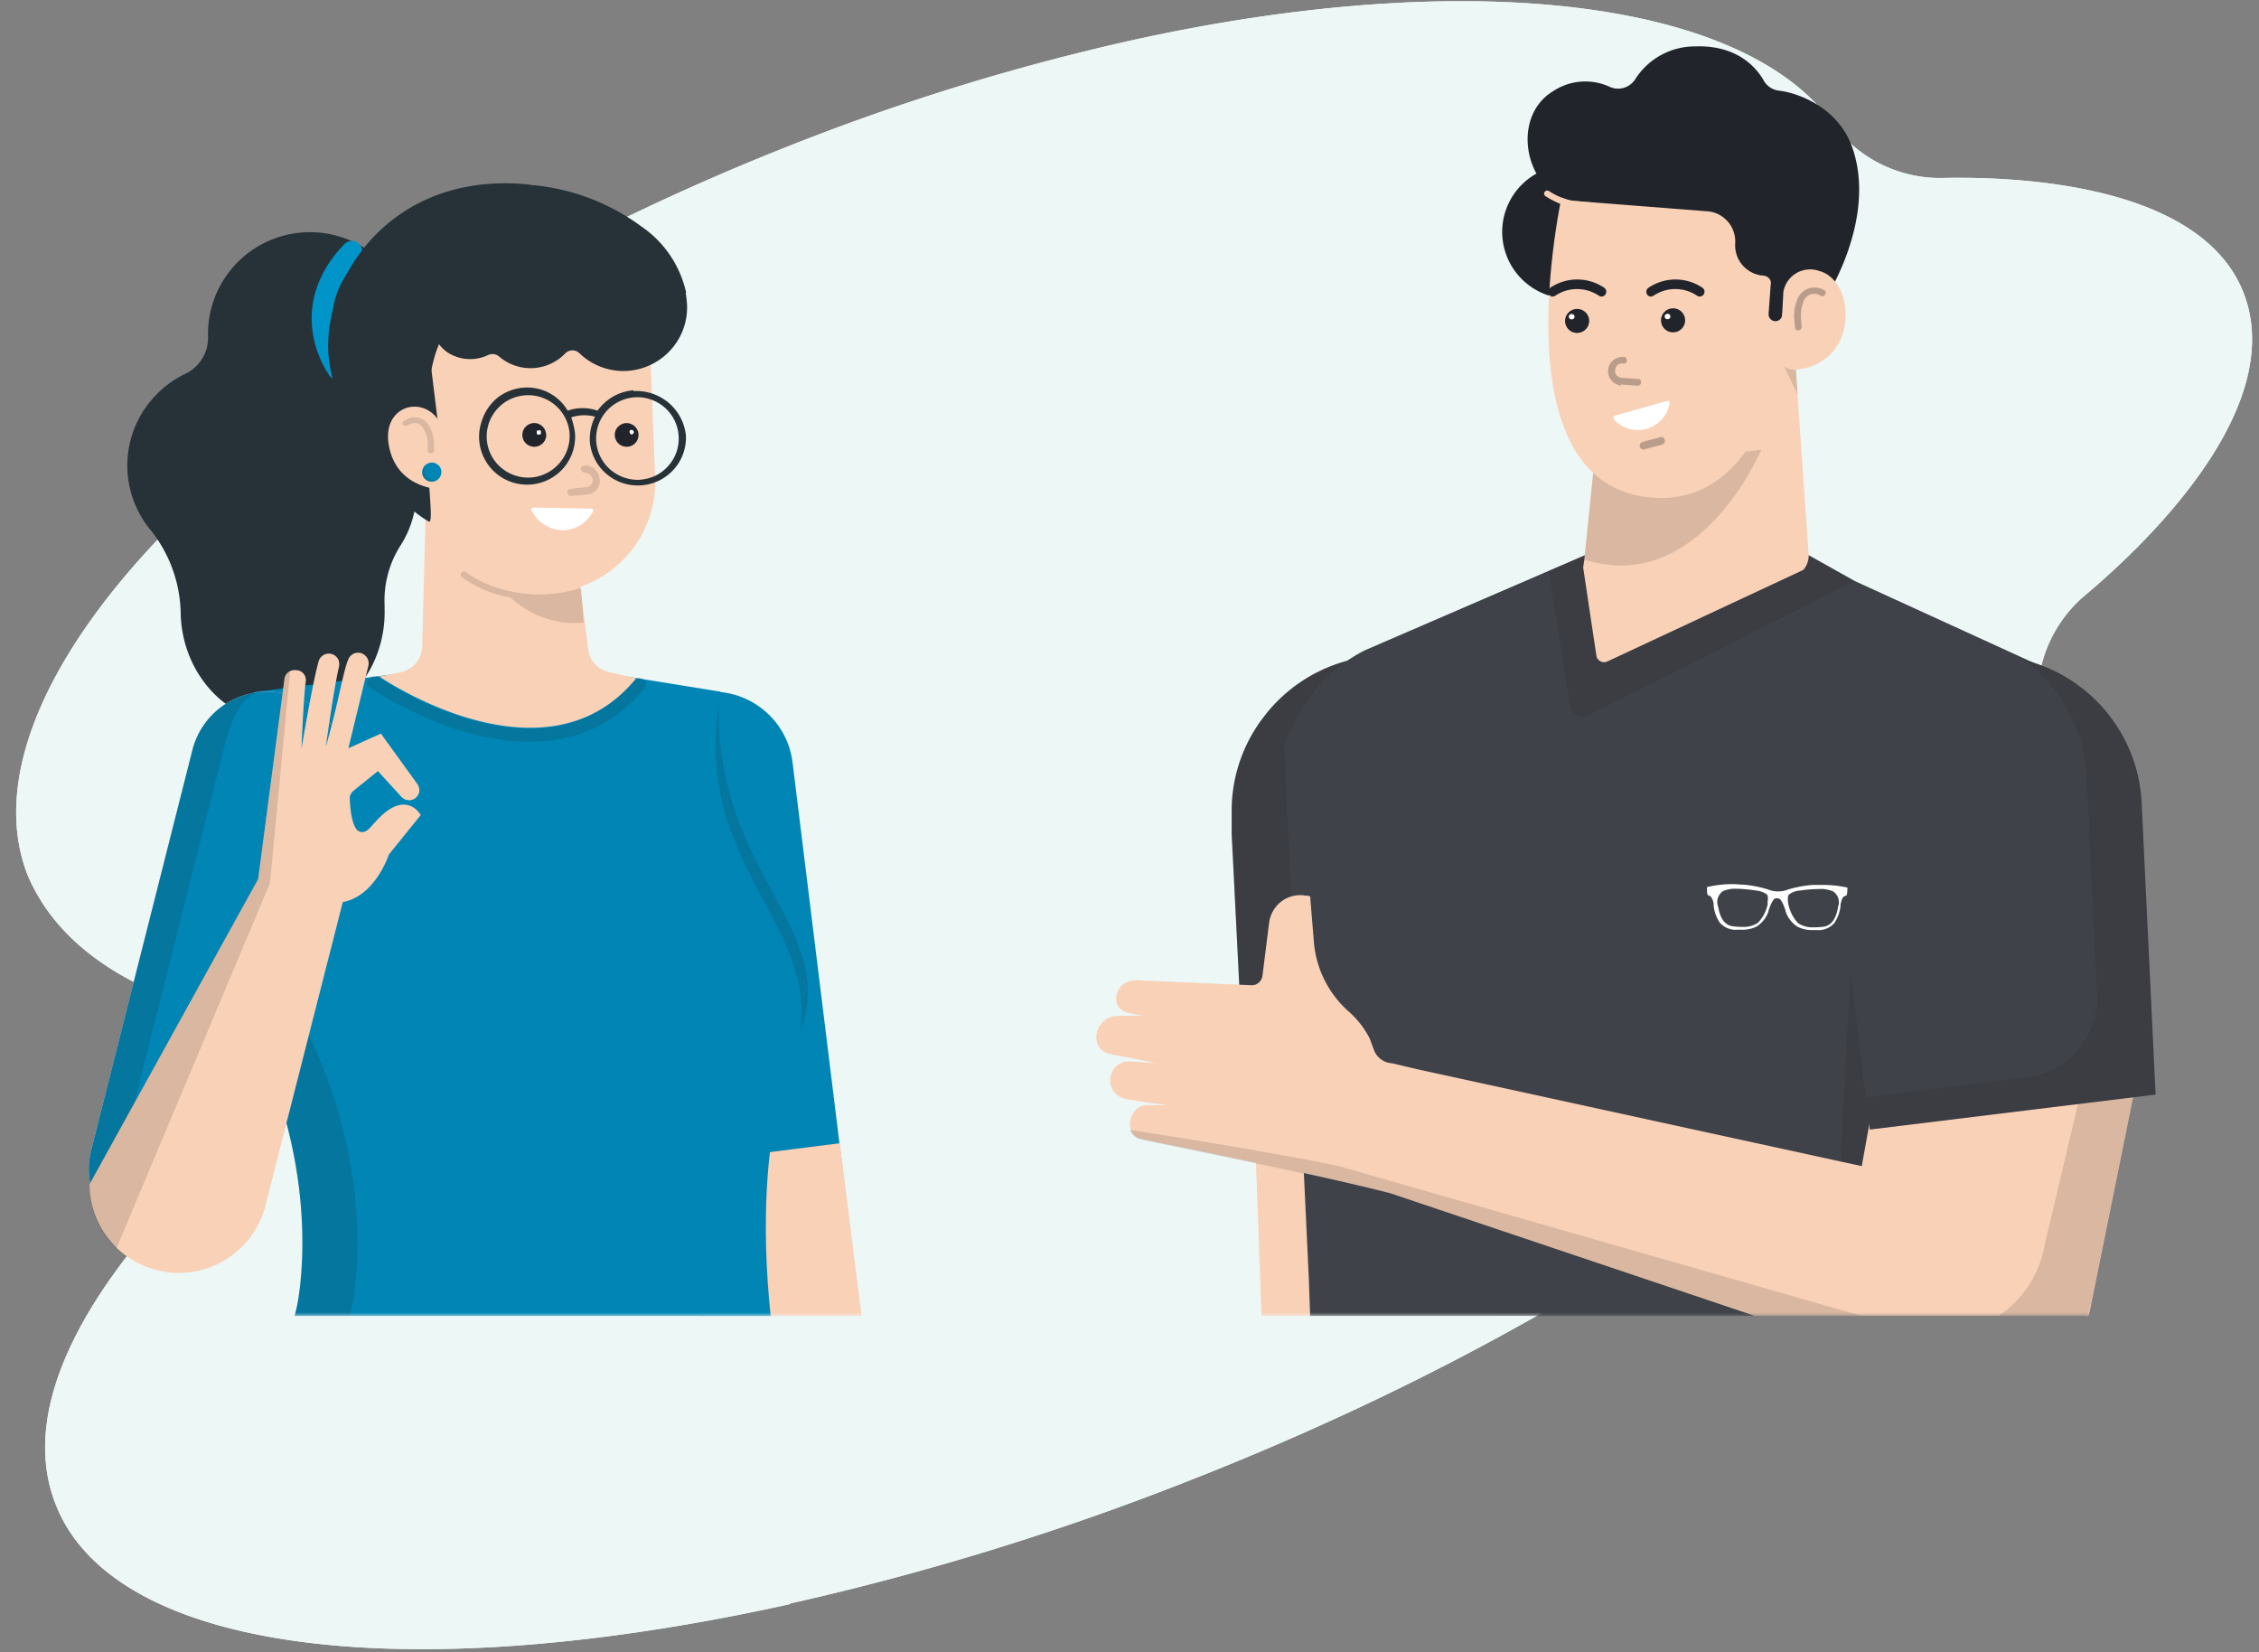 <svg xmlns="http://www.w3.org/2000/svg" width="309" height="226" fill="none" viewBox="0 0 309 226">
  <rect x="0" y="0" width="309" height="226" fill="#808080" stroke="none"/>
  <path fill="#EDF7F6" d="M108.105 219.382c-53.18 11.769-92.626 6.424-100.48-13.607-5.588-14.202 6.043-30.825 16.787-42.157a18.264 18.264 0 0 0-5.291-28.908c-9.642-4.737-13.561-10.817-15.342-15.029-5.261-13.425 2.894-31.8 22.296-50.4 19.402-18.6 49.153-36.48 82.51-49.575A311.885 311.885 0 0 1 154.65 5.55c45.993-10.18 83.662-5.65 95.937 11.215a18.216 18.216 0 0 0 15.185 7.576c10.423-.223 35.318.88 41.126 15.729 6.035 15.647-13.04 34.097-21.722 41.37a18.261 18.261 0 0 0-5.669 19.267c8.658 27.494-43.792 73.144-116.667 101.725a369.262 369.262 0 0 1-54.85 16.898l.115.052Z"/>
  <path fill="#EDF7F6" d="M108.105 219.382c-53.18 11.769-92.626 6.424-100.48-13.607-5.588-14.202 6.043-30.825 16.787-42.157a18.264 18.264 0 0 0-5.291-28.908c-9.642-4.737-13.561-10.817-15.342-15.029-5.261-13.425 2.894-31.8 22.296-50.4 19.402-18.6 49.153-36.48 82.51-49.575A311.885 311.885 0 0 1 154.65 5.55c45.993-10.18 83.662-5.65 95.937 11.215a18.216 18.216 0 0 0 15.185 7.576c10.423-.223 35.318.88 41.126 15.729 6.035 15.647-13.04 34.097-21.722 41.37a18.261 18.261 0 0 0-5.669 19.267c8.658 27.494-43.792 73.144-116.667 101.725a369.262 369.262 0 0 1-54.85 16.898l.115.052Z"/>
  <g clip-path="url(#a)">
    <mask id="b" width="307" height="177" x="-2" y="3" maskUnits="userSpaceOnUse" style="mask-type:luminance">
      <path fill="#fff" d="M304.517 4h-306v176h306V4Z"/>
    </mask>
    <g mask="url(#b)">
      <path fill="#263238" d="M54.138 53.115a13.707 13.707 0 0 0 2.178-8.377 13.888 13.888 0 0 0-4.624-9.446 13.973 13.973 0 0 0-9.934-3.521 13.965 13.965 0 0 0-9.567 4.416 13.88 13.88 0 0 0-3.733 9.83 5.479 5.479 0 0 1-.777 2.992 5.407 5.407 0 0 1-2.271 2.088c-1.905.9-3.579 2.22-4.896 3.86a13.689 13.689 0 0 0-2.742 5.597 13.817 13.817 0 0 0 2.73 11.816 18.74 18.74 0 0 1 4.213 11.416v.188c.247 8.471 6.697 15.16 14.382 14.948 7.686-.21 13.759-7.263 13.511-15.734v-.458a13.907 13.907 0 0 1 2.237-8.213 13.86 13.86 0 0 0-.53-15.535 5.199 5.199 0 0 1-.989-2.945 5.339 5.339 0 0 1 .812-2.922Z"/>
      <path stroke="#0094C8" stroke-linecap="round" stroke-miterlimit="10" stroke-width="2.86" d="M46.241 50.546s-5.99-7.979 1.883-16.169"/>
      <path fill="#0085B4" d="M108.409 104.27c-.744-6.04-6.258-10.334-12.316-9.593-6.058.742-10.366 6.239-9.622 12.278l8.774 71.238c.744 6.04 6.258 10.335 12.315 9.593 6.058-.741 10.366-6.239 9.623-12.278l-8.774-71.238Z"/>
      <path fill="#222" d="m99.485 177.653-8.768-71.221c-.31-2.531.27-5.092 1.641-7.244a11.046 11.046 0 0 1 5.88-4.56 11.106 11.106 0 0 0-8.797 3.403 11.011 11.011 0 0 0-2.972 8.929l8.768 71.233a11.01 11.01 0 0 0 4.161 7.34 11.078 11.078 0 0 0 8.149 2.258 11.82 11.82 0 0 0 2.095-.47 11.065 11.065 0 0 1-6.817-3.019 11.008 11.008 0 0 1-3.34-6.649Z" opacity=".15"/>
      <path fill="#F9D1B7" d="m114.879 156.357 8.698 69.074-11.769.775-14.606-67.608 17.677-2.241Z"/>
      <path fill="#0085B4" d="M35.072 94.605 57.67 91.73h23.09l17.807 2.875s-2.165 9.386 3.602 22.293c0 0 13.016 19.184 4.331 34.027 0 0-7.215 24.452 7.697 66.176h-79.36s1.918-22.528 5.767-38.368c0 0 3.848-16.779-5.767-36.913 0 .023-19.243-41.231.235-47.215Z"/>
      <path stroke="#222" stroke-linecap="round" stroke-linejoin="round" stroke-width="1.8" d="M51.16 93.326s23.363 16.11 36.297.246" opacity=".15"/>
      <path fill="#222" d="M98.285 96.623c-.283 23.009 16.547 30.424 11.145 44.586 2.248-14.948-14.276-22.915-11.145-44.586Zm-55.915 45.22s-14.065-29.967-7.298-47.238c-17.43 5.479-.235 47.238-.235 47.238 9.615 20.134 5.767 36.913 5.767 36.913-3.849 15.84-5.767 38.368-5.767 38.368h7.532s1.919-22.528 5.767-38.368c0 0 3.849-16.779-5.767-36.913Z" opacity=".15"/>
      <path fill="#F9D1B7" d="M20.22 170.155a10.603 10.603 0 0 1-6.548-4.8 10.537 10.537 0 0 1-1.208-8.012l13.84-54.701a10.54 10.54 0 0 1 1.755-3.743 10.582 10.582 0 0 1 6.958-4.186c1.38-.207 2.786-.14 4.14.197 1.354.33 2.63.925 3.753 1.749a10.54 10.54 0 0 1 4.002 11.063L33.072 162.4a10.542 10.542 0 0 1-1.75 3.749 10.582 10.582 0 0 1-6.96 4.2c-1.38.209-2.788.143-4.142-.194Z"/>
      <path fill="#0085B4" d="M20.22 170.155a10.603 10.603 0 0 1-6.548-4.8 10.537 10.537 0 0 1-1.208-8.012l13.84-54.701a10.54 10.54 0 0 1 1.755-3.743 10.582 10.582 0 0 1 6.958-4.186c1.38-.207 2.786-.14 4.14.197 1.354.33 2.63.925 3.753 1.749a10.54 10.54 0 0 1 4.002 11.063L33.072 162.4a10.542 10.542 0 0 1-1.75 3.749 10.582 10.582 0 0 1-6.96 4.2c-1.38.209-2.788.143-4.142-.194Z"/>
      <path fill="#222" d="m16.477 158.328 13.817-54.701c1.236-4.986 2.224-7.58 4.778-9.022-2.08.36-4.013 1.31-5.567 2.735a10.975 10.975 0 0 0-3.2 5.302l-13.841 54.701a10.526 10.526 0 0 0 1.208 8.012 10.603 10.603 0 0 0 6.547 4.8c.671.171 1.357.273 2.048.305a10.574 10.574 0 0 1-5.08-5.029 10.532 10.532 0 0 1-.71-7.103Z" opacity=".15"/>
      <path fill="#F9D1B7" d="m35.308 120.23 3.625-27.55c.093-.324.297-.606.576-.798a1.38 1.38 0 0 1 .954-.222h.082c.196.005.39.053.565.14.178.096.335.228.459.388.118.155.199.336.235.528.047.196.047.401 0 .598-.318 2.722-.565 9.093-.565 9.093s1.507-9.046 2.354-11.991c.094-.302.284-.566.542-.751.255-.187.566-.282.882-.27.213.003.423.056.612.153.188.096.353.232.483.398.13.165.22.358.259.564.041.209.041.424 0 .633-.789 3.52-1.8 10.983-1.8 10.983 1.812-6.336 2.353-10.29 3.083-11.98a1.444 1.444 0 0 1 1.494-.868c.201.023.394.091.565.2.176.104.328.244.447.41.119.164.2.352.236.551a1.46 1.46 0 0 1 0 .599l-2.742 11.299 4.448-2.006 5.002 6.922c.114.162.19.346.224.54.041.193.041.393 0 .587a1.48 1.48 0 0 1-.259.528 1.39 1.39 0 0 1-.447.375 1.353 1.353 0 0 1-.907.141 1.437 1.437 0 0 1-.812-.446l-3.213-3.52-3.342 2.699a1.603 1.603 0 0 0-.506.798s0 3.426 1 4.564c.624.54 1.248.258 1.801-.34l.612-.669c4.249-4.858 6.296-1.033 6.296-1.033l-4.366 5.409s-1.812 5.656-6.296 6.489l-10.593 41.548a12.137 12.137 0 0 1-2.06 4.282 12.185 12.185 0 0 1-3.543 3.18 12.232 12.232 0 0 1-4.495 1.584 12.31 12.31 0 0 1-4.766-.258 12.221 12.221 0 0 1-6.604-4.304 12.155 12.155 0 0 1-2.588-7.43l23.068-41.747Z"/>
      <path fill="#222" d="m35.308 120.23 3.636-27.62a1.48 1.48 0 0 1 .742-.833l-2.754 28.981-21.02 49.996a11.507 11.507 0 0 1-2.79-3.978 11.82 11.82 0 0 1-.93-4.763l23.116-41.783Z" opacity=".15"/>
      <path fill="#F9D1B7" d="m58.352 65.013-.6 23.396a3.666 3.666 0 0 1-.844 2.268 3.686 3.686 0 0 1-2.075 1.252l-2.93.61s22.596 15.582 35.119.235l-3.755-.856a3.674 3.674 0 0 1-1.902-1.124 3.656 3.656 0 0 1-.91-2.01l-1.177-9.386-20.926-14.385Z"/>
      <path fill="#222" d="M79.478 80.407a19.22 19.22 0 0 1-6.626.88l-1.813-.188a2.704 2.704 0 0 1-.683-.129h-.117c-.318-.117-.695-.117-1.071-.246a1.085 1.085 0 0 1-.377-.117 14.981 14.981 0 0 1-5.049-2.347.472.472 0 0 0-.635.059.515.515 0 0 0-.083.316.445.445 0 0 0 .153.305 16.373 16.373 0 0 0 6.685 2.805 13.105 13.105 0 0 0 7.615 3.414c.783.06 1.57.06 2.354 0l-.353-4.752Z" opacity=".15"/>
      <path fill="#F9D1B7" d="m75.111 81.064-1.177.082a15.089 15.089 0 0 1-8.445-2.19 15.023 15.023 0 0 1-5.807-6.492 15.017 15.017 0 0 1-1.366-5.68l-.823-20.978a4.948 4.948 0 0 1 .364-1.913 4.953 4.953 0 0 1 1.757-2.323 4.976 4.976 0 0 1 2.763-.939l19.725-.821a6.509 6.509 0 0 1 4.663 1.704 6.469 6.469 0 0 1 2.093 4.491l.765 19.49a15.145 15.145 0 0 1-4.064 10.74 15.237 15.237 0 0 1-10.448 4.83Z"/>
      <path fill="#263238" d="m58.846 49.22 1.118 9.082-4.707-3.696 3.59-5.386Z"/>
      <path fill="#21252B" d="M74.7 59.487a1.663 1.663 0 0 0-.271-.904 1.729 1.729 0 0 0-.73-.598 1.605 1.605 0 0 0-1.766.352 1.54 1.54 0 0 0-.447.821 1.59 1.59 0 0 0 .683 1.666c.266.176.576.273.894.282.441 0 .864-.172 1.177-.481a1.55 1.55 0 0 0 .353-.517c.084-.196.128-.408.13-.621h-.024Z"/>
      <path fill="#fff" d="M73.781 59.451a.27.27 0 0 0 .2-.117.293.293 0 0 0 0-.223.163.163 0 0 0 0-.129.245.245 0 0 0-.07-.117h-.118a.293.293 0 0 0-.141 0 .224.224 0 0 0-.118 0 .399.399 0 0 0-.106.094.569.569 0 0 0 0 .129.43.43 0 0 0 0 .129.199.199 0 0 0 0 .117c.021.036.05.068.082.094h.106a.483.483 0 0 0 .13 0l.035.023Z"/>
      <path fill="#21252B" d="M87.34 59.522a1.557 1.557 0 0 0-.26-.904 1.529 1.529 0 0 0-.717-.61 1.5 1.5 0 0 0-.93-.117c-.319.06-.613.21-.848.434a1.606 1.606 0 0 0-.376 1.76c.123.296.327.552.588.74.271.173.585.27.907.28a1.617 1.617 0 0 0 1.636-1.584Z"/>
      <path fill="#fff" d="M86.421 59.416a.318.318 0 0 0 .2-.117.292.292 0 0 0 .071-.235.317.317 0 0 0-.118-.2.294.294 0 0 0-.235-.07.318.318 0 0 0-.2.118.34.34 0 0 0 0 .234.257.257 0 0 0 .106.2c.067.05.15.076.235.07h-.059Z"/>
      <path fill="#222" d="m80.313 67.63-2.165.2c-.248 0-.471-.2-.565-.435-.094-.235.2-.458.435-.551l2.177-.2a.99.99 0 0 0 .883-1.056 1.172 1.172 0 0 0-.365-.657 1.178 1.178 0 0 0-.694-.282c-.247 0-.46-.187-.553-.434-.094-.246.188-.457.424-.551a1.981 1.981 0 0 1 1.406.45c.393.327.644.792.7 1.298a1.78 1.78 0 0 1 0 .786 1.676 1.676 0 0 1-.33.704c-.155.21-.356.382-.588.505a1.817 1.817 0 0 1-.753.223h-.012Z" opacity=".15"/>
      <path fill="#fff" d="M80.878 69.566a.236.236 0 0 1 .13 0c.046.022.083.06.106.105a.245.245 0 0 1 0 .141.234.234 0 0 1 0 .13 4.698 4.698 0 0 1-1.74 1.886c-.744.456-1.6.696-2.474.694a4.87 4.87 0 0 1-2.462-.775 4.851 4.851 0 0 1-1.716-1.923c-.082-.176 0-.364.27-.4l7.886.142Z"/>
      <path fill="#263238" d="M86.621 53.374a6.724 6.724 0 0 0-4.884 2.792 6.172 6.172 0 0 0-4.084 0 6.394 6.394 0 0 0-2.57-2.442 6.419 6.419 0 0 0-3.479-.702 6.543 6.543 0 0 0-3.53 1.36 6.676 6.676 0 0 0-2.166 3.18 6.527 6.527 0 0 0 .608 5.62 6.557 6.557 0 0 0 4.773 3.053 6.586 6.586 0 0 0 5.378-1.79 6.546 6.546 0 0 0 1.975-5.299 11.26 11.26 0 0 0-.506-2.065 5.713 5.713 0 0 1 3.26-.094 6.858 6.858 0 0 0-.706 3.52 6.553 6.553 0 0 0 2.332 4.367 6.592 6.592 0 0 0 4.73 1.5 6.575 6.575 0 0 0 4.426-2.186 6.535 6.535 0 0 0 1.646-4.643 6.776 6.776 0 0 0-2.367-4.458 6.816 6.816 0 0 0-4.8-1.596l-.035-.117ZM72.675 65.306a5.7 5.7 0 0 1-3.236-.727 5.569 5.569 0 0 1-2.26-2.347 5.616 5.616 0 0 1 .776-6.23 5.604 5.604 0 0 1 2.778-1.748 5.689 5.689 0 0 1 3.284.082c1.064.347 2.001 1 2.694 1.877a5.658 5.658 0 0 1 1.201 3.05 5.715 5.715 0 0 1-1.387 4.083 5.75 5.75 0 0 1-3.85 1.96Zm14.947.305a5.721 5.721 0 0 1-3.203-.729 5.63 5.63 0 0 1-.922-9.177 5.665 5.665 0 0 1 2.183-1.17 5.594 5.594 0 0 1 3.284.082 5.65 5.65 0 0 1 2.685 1.89 5.622 5.622 0 0 1 1.175 3.062 5.498 5.498 0 0 1-.27 2.182 5.44 5.44 0 0 1-1.095 1.913 5.635 5.635 0 0 1-1.707 1.349 5.82 5.82 0 0 1-2.13.587v.011Zm-.636-32.595a9.72 9.72 0 0 0-5.924 1.473 9.674 9.674 0 0 0-3.868 4.71 6.484 6.484 0 0 0-8.933-.07 6.178 6.178 0 0 0-3.624-1.443 5.895 5.895 0 0 0-4.05 1.6 5.86 5.86 0 0 0-1.835 3.938 5.57 5.57 0 0 0 .647 2.816 5.684 5.684 0 0 0 1.801 2.148 5.684 5.684 0 0 0 5.579.363c.239-.108.504-.148.765-.117.265.034.514.144.718.317a6.592 6.592 0 0 0 9.062-.423c.128-.129.28-.232.447-.305.168-.069.348-.104.53-.105.182-.002.362.034.53.105.166.073.318.176.447.305a8.688 8.688 0 0 0 5.966 2.417 8.786 8.786 0 0 0 5.141-1.67 8.743 8.743 0 0 0 3.18-4.36 8.542 8.542 0 0 0 .365-3.614c-.294-3.837-3-7.568-6.944-8.085Z"/>
      <path fill="#263238" d="M71.675 25.178C53.303 23.666 43.91 38.215 44.97 48.927c.718 7.38 7.662 19.008 13.676 22.399 1.353.715-2.942-19.583 2.801-26.635a19.516 19.516 0 0 1 2.978-2.933 8.709 8.709 0 0 0 7.232 1.65 8.71 8.71 0 0 0 3.447-1.6 8.677 8.677 0 0 0 3.338-7.853c-.494-4.001-2.825-8.448-6.767-8.776Z"/>
      <path fill="#263238" d="M93.86 40.056a14.806 14.806 0 0 0-6.109-9.07 29.602 29.602 0 0 0-18.218-5.784L80.23 42.426l13.629-2.37Z"/>
      <path fill="#F9D1B7" d="M60.73 66.95s-6.462.222-7.557-6.102c-1.094-6.325 6.85-7.298 7.71-.81l.423 7.04-.577-.129Z"/>
      <path fill="#222" d="M55.315 57.539c.28-.198.596-.338.93-.41.338-.07.686-.07 1.024 0 .324.094.624.254.883.469.255.22.46.492.6.798.423.764.638 1.626.624 2.499v.692c0 .505-.871.61-.871 0v-.763a3.886 3.886 0 0 0-.518-2.065 1.42 1.42 0 0 0-.4-.551 1.39 1.39 0 0 0-.589-.329 1.852 1.852 0 0 0-1.33.352.495.495 0 0 1-.317 0 .483.483 0 0 1-.271-.152c-.059-.211-.035-.47.235-.54Z" opacity=".15"/>
      <path fill="#0085B4" d="M59.211 65.881a1.32 1.32 0 0 0 1.106-.95 1.298 1.298 0 0 0 0-.763 1.256 1.256 0 0 0-.447-.622 1.297 1.297 0 0 0-.718-.281 1.358 1.358 0 0 0-.741.176 1.234 1.234 0 0 0-.518.551 1.275 1.275 0 0 0-.13.751 1.1 1.1 0 0 0 .153.481c.084.153.2.285.342.387.136.108.292.188.459.235.166.037.34.037.506 0l-.012.035Z"/>
      <path fill="#222" d="M59.435 65.729a1.52 1.52 0 0 1-.989-.446 1.499 1.499 0 0 1-.294-.47 1.286 1.286 0 0 1 .2-1.267 1.622 1.622 0 0 0-.624 1.021c-.01.164.014.328.07.481.056.158.144.302.26.423.12.117.259.212.411.281.154.06.318.093.483.094.262.027.523-.049.73-.211a.377.377 0 0 1-.247.094Z" opacity=".15"/>
      <path fill="#F9D1B7" d="M88.964 295.127a1.486 1.486 0 0 1-.353-1.032 1.55 1.55 0 0 1 .459-.998c2.73-2.804 11.168-11.381 13.205-13.364.218-.31.532-.541.894-.657l15.382-6.676a6.372 6.372 0 0 0 2.131-1.561v-.234l50.431-59.219a8.52 8.52 0 0 0 2.354-6.206l-2.59-71.879 38.262-19.536-4.354 71.374-1.613 25.367a21.919 21.919 0 0 1-2.298 8.514 21.993 21.993 0 0 1-5.47 6.928l-55.35 45.853-6.038 5.503a5.576 5.576 0 0 0-1.4 1.901l-.577 1.173a18.78 18.78 0 0 1-7.474 9.129c-.777.506-1.601.938-2.459 1.291v.058a5.003 5.003 0 0 0-1.683 1.174c-1.695 1.877-5.885 6.394-5.885 6.394a.537.537 0 0 1-.188.176.583.583 0 0 1-.247.094.576.576 0 0 1-.248 0 .633.633 0 0 1-.235-.117 3.377 3.377 0 0 1-.671-4.424l2.095-3.825c1.083-2.053.177-4.306-1.859-4.599l-8.674-1.021a2.003 2.003 0 0 0-.836.07 1.915 1.915 0 0 0-.73.388l-12.322 9.961a1.182 1.182 0 0 1-.812.341 1.115 1.115 0 0 1-.812-.341h-.035Z"/>
      <path fill="#3F4249" d="M168.477 114.082v-3.438a20.968 20.968 0 0 1 4.531-12.778 18.62 18.62 0 0 1 1.742-1.983 21.214 21.214 0 0 1 14.64-6.23h.436a21.225 21.225 0 0 1 13.23 4.723 21.11 21.11 0 0 1 7.354 11.938c.427 2.036.561 4.122.4 6.196l-3.26 39.764h-2.071l-16.983-.117-14.759-.106h-3.354l-1.906-37.969Z"/>
      <path fill="#222" d="M168.477 114.082v-3.438a20.968 20.968 0 0 1 4.531-12.778 18.62 18.62 0 0 1 1.742-1.983 21.214 21.214 0 0 1 14.64-6.23h.436a21.225 21.225 0 0 1 13.23 4.723 21.11 21.11 0 0 1 7.354 11.938c.427 2.036.561 4.122.4 6.196l-3.26 39.764h-2.071l-16.983-.117-14.759-.106h-3.354l-1.906-37.969Z" opacity=".15"/>
      <path fill="#3F4249" d="M177.15 98.7a21.15 21.15 0 0 1 9.51-9.74l2.424-1.055 22.762-9.833 4.908-2.124h30.671l6.284 3.52 24.41 11.159.447.258a21.219 21.219 0 0 1 9.356 12.238l-.247 4.494-3.224 44.645-4.343 95.404h-98.509l-2.565-72.665-1.413-30.201-1.436-31.176-.529-11.815 1.494-3.11Z"/>
      <path fill="#222" d="M216.754 75.948h30.671l6.284 3.52-36.461 18.398a1.698 1.698 0 0 1-1.553 0 1.66 1.66 0 0 1-.612-.528 1.522 1.522 0 0 1-.306-.739l-2.931-18.527 4.908-2.124Zm32.459 104.955a9.801 9.801 0 0 0 1.636-5.057l2.543-48.283a19.9 19.9 0 0 1 3.66-10.735 11.882 11.882 0 0 1 3.513-3.344 11.946 11.946 0 0 1 4.56-1.667l20.244-2.346-1.731 42.744-3.295 95.474h-74.381l43.251-66.786Z" opacity=".15"/>
      <path fill="#F9D1B7" d="m216.719 76.547.058-.61 1.177-11.475.495-4.694a24.211 24.211 0 0 1-.553-4.799c-.153-8.084-.907-15.429-.907-15.429s27.07-16.966 28.152 3.766l.365 5.386 1.895 27.186a3.021 3.021 0 0 1-.73 2.065l-26.822 12.531a1.179 1.179 0 0 1-.482.094 1.103 1.103 0 0 1-.824-.446.98.98 0 0 1-.177-.445l-1.812-12.074.165-1.056Z"/>
      <path fill="#222" d="m216.766 75.949 1.177-11.476 22.985-2.98s-8.427 20.1-24.233 15.03l.071-.574Z" opacity=".15"/>
      <path fill="#21252B" d="M223.815 31.714a9.116 9.116 0 0 0-1.545-5.078 9.16 9.16 0 0 0-4.114-3.367 9.194 9.194 0 0 0-9.992 1.982 9.135 9.135 0 0 0-2.509 4.68 9.112 9.112 0 0 0 .522 5.28 9.145 9.145 0 0 0 3.377 4.103 9.185 9.185 0 0 0 5.093 1.54 9.18 9.18 0 0 0 6.487-2.674 9.099 9.099 0 0 0 2.681-6.467Z"/>
      <path fill="#F9D1B7" d="m244.2 24.357.859 18.128s-1.977 27.843-19.937 25.485c-20.714-2.722-11.11-42.98-11.11-42.98l30.188-.633Z"/>
      <path fill="#21252B" d="M212.423 12.483a7.971 7.971 0 0 1 7.756-.61c.604.28 1.291.33 1.93.14a2.81 2.81 0 0 0 1.565-1.173 9.659 9.659 0 0 1 3.509-3.297 9.69 9.69 0 0 1 4.671-1.197c5.767-.21 8.403 2.899 9.415 4.694a2.73 2.73 0 0 0 2.036 1.35c2.625.304 8.168 2.275 10.087 7.849 3.366 9.762-3.637 20.51-3.637 20.51l-4.331-2.664-.812 1.267-.848 3.837a.924.924 0 0 1-.353.551.92.92 0 0 1-.624.188.99.99 0 0 1-.647-.328 1.006 1.006 0 0 1-.223-.68l.294-4.014c.029-.143.029-.29 0-.434a1.248 1.248 0 0 0-.212-.387 1.182 1.182 0 0 0-.353-.27 1.261 1.261 0 0 0-.424-.117 4.159 4.159 0 0 1-2.836-1.389 4.136 4.136 0 0 1-1.036-2.976 4.135 4.135 0 0 0-.2-1.607 3.9 3.9 0 0 0-.8-1.408 4.206 4.206 0 0 0-1.271-.998 4.099 4.099 0 0 0-1.566-.422l-18.324-1.432c-6.391-.962-8.78-11.31-2.766-14.983Z"/>
      <path fill="#222" d="m245.906 53.995-2.118-4.411c.247.222.54.386.859.48.325.077.663.077.989 0l.27 3.931Z" opacity=".15"/>
      <path fill="#F9D1B7" d="M243.623 45.747c-.177 3.144-.612 5.55 3.295 4.6 7.45-1.82 6.674-12.086 1.907-13.294a3.718 3.718 0 0 0-4.284 1.394 3.68 3.68 0 0 0-.6 1.48l-.318 5.82Z"/>
      <path fill="#222" d="M249.508 39.634a.485.485 0 0 1 .188.61.484.484 0 0 1-.589.246 1.645 1.645 0 0 0-.729-.293 1.76 1.76 0 0 0-.777.094 1.803 1.803 0 0 0-.647.458 1.711 1.711 0 0 0-.342.703 5.61 5.61 0 0 0-.235 2.418l.071.891a.413.413 0 0 1-.142.27.446.446 0 0 1-.27.13.534.534 0 0 1-.295 0 .57.57 0 0 1-.2-.235l-.07-.88a5.56 5.56 0 0 1 .306-2.875c.1-.38.29-.73.553-1.02.26-.293.587-.519.953-.658a2.56 2.56 0 0 1 1.177-.164c.39.035.765.164 1.095.375l-.047-.07Z" opacity=".3"/>
      <path fill="#F9D1B7" d="M215.059 28.335a4.03 4.03 0 0 1-.989-.223 11.58 11.58 0 0 1-2.659-1.28.275.275 0 0 1-.118-.117.375.375 0 0 1-.071-.316.83.83 0 0 1 .059-.153l.118-.117.153-.059h.165a.344.344 0 0 1 .153.059c.77.495 1.6.889 2.471 1.173.256.084.521.14.789.164l2.153.2a.272.272 0 0 1 .165 0l.13.094a.36.36 0 0 1 .07.152.328.328 0 0 1 0 .153.645.645 0 0 1 0 .164.355.355 0 0 1-.106.13l-.141.081a.402.402 0 0 1-.165 0l-2.153-.2-.024.095Z"/>
      <path fill="#222" d="M224.887 61.493a.521.521 0 0 1-.354-.094.505.505 0 0 1-.164-.704.513.513 0 0 1 .329-.258l2.354-.633a.531.531 0 0 1 .4 0c.123.072.212.19.247.328a.52.52 0 0 1 0 .399.551.551 0 0 1-.306.258s-.823.235-2.424.645l-.082.06Z" opacity=".3"/>
      <path fill="#21252B" d="M230.5 43.81a1.639 1.639 0 0 0-1.017-1.517 1.651 1.651 0 0 0-1.795.356 1.64 1.64 0 0 0 1.165 2.804 1.65 1.65 0 0 0 1.165-.48 1.64 1.64 0 0 0 .482-1.162Z"/>
      <path fill="#fff" d="M228.488 43.295a.35.35 0 0 0-.353-.364.364.364 0 1 0 0 .716.353.353 0 0 0 .353-.352Z"/>
      <path fill="#21252B" d="M217.378 43.893a1.64 1.64 0 0 0-1.017-1.517 1.654 1.654 0 0 0-1.796.356 1.64 1.64 0 0 0 1.165 2.804 1.65 1.65 0 0 0 1.648-1.643Z"/>
      <path fill="#fff" d="M215.377 43.318a.344.344 0 0 0-.099-.256.36.36 0 0 0-.254-.108.363.363 0 0 0-.396.204.358.358 0 0 0 .097.433.364.364 0 0 0 .299.08.352.352 0 0 0 .353-.352Z"/>
      <path fill="#222" d="M221.779 52.728a2.065 2.065 0 0 1-.741-.21 1.943 1.943 0 0 1-.6-.47 2.026 2.026 0 0 1-.377-.657 1.863 1.863 0 0 1-.094-.763c.014-.258.082-.51.2-.74a2.13 2.13 0 0 1 .471-.598c.195-.17.424-.297.671-.375.241-.083.498-.115.753-.094a.556.556 0 0 1 .2 0 .362.362 0 0 1 .153.106.55.55 0 0 1 .106.176.352.352 0 0 1 0 .187.494.494 0 0 1 0 .188.566.566 0 0 1-.13.153.643.643 0 0 1-.176.094h-.2a1.181 1.181 0 0 0-.389 0 .883.883 0 0 0-.341.187 1.265 1.265 0 0 0-.247.305.842.842 0 0 0-.094.388.873.873 0 0 0 0 .387.97.97 0 0 0 .188.34c.093.095.2.174.318.235.118.058.245.094.376.105l2.225.165h.176l.153.117a.75.75 0 0 1 .095.164.538.538 0 0 1 0 .188.436.436 0 0 1-.153.328.557.557 0 0 1-.354.118l-2.224-.165.035.141Z" opacity=".3"/>
      <path fill="#F9D1B7" d="m286.051 178.298 6.72-33.064-34.331-6.712-3.777 20.968-60.824-13.259-3.354-.798a2.97 2.97 0 0 1-1.448-.457 2.928 2.928 0 0 1-1.024-1.174l-.635-1.713a12.182 12.182 0 0 0-2.825-3.684 14.262 14.262 0 0 1-4.837-9.645l-.482-5.866a.353.353 0 0 0 0-.188.724.724 0 0 0-.118-.141.42.42 0 0 0-.224-.059.473.473 0 0 0-.176 0l-.542-.07a4.363 4.363 0 0 0-3.013.939 4.43 4.43 0 0 0-1.553 2.734l-.918 7.333a1.49 1.49 0 0 1-1.66 1.302l-15.441-.668c-3.225-.188-4.001 3.93-1.177 4.458l1.824.364-3.236.035c-3.531.071-4.025 4.611-1.259 5.186 2.765.575 6.437 1.279 6.437 1.279l-3.789-.234a2.612 2.612 0 0 0-1.766.739 2.602 2.602 0 0 0-.164 3.52 2.659 2.659 0 0 0 1.706.903c2.095.399 5.496.833 5.496.833h-2.354c-2.859-.375-3.813 3.919-1.271 4.588 2.225.54 23.445 4.693 34.131 7.451l76.724 25.813a14.761 14.761 0 0 0 15.842-4.077 14.67 14.67 0 0 0 2.918-4.934c.167-.559.3-1.127.4-1.702Z"/>
      <path fill="#222" d="m266.82 189.058-76.723-25.814c-10.687-2.757-31.919-6.887-34.131-7.439a1.827 1.827 0 0 1-.871-.457c-.24-.221-.418-.5-.518-.81 7.685 1.174 20.82 3.321 28.529 4.94l77.806 22.293a14.75 14.75 0 0 0 8.547.024 14.709 14.709 0 0 0 7.118-4.717 14.838 14.838 0 0 0 2.695-5.069c.178-.584.315-1.18.412-1.783l6.273-26.459 6.838 1.455-6.803 33.065a14.674 14.674 0 0 1-6.427 9.222 14.76 14.76 0 0 1-11.085 1.995 17.615 17.615 0 0 1-1.707-.446h.047Z" opacity=".15"/>
      <path fill="#3F4249" d="M250.685 113.366a21.063 21.063 0 0 1 1.51-10.847 21.131 21.131 0 0 1 6.757-8.635 21.247 21.247 0 0 1 21.062-2.565l.47.2a21.24 21.24 0 0 1 10.804 11.041 20.6 20.6 0 0 1 1.519 5.667c.07.516.117 1.056.141 1.584l1.907 39.893-39.086 4.787-5.061-41.066-.023-.059Z"/>
      <path fill="#222" d="m255.216 150.08.541 4.376 39.086-4.787-1.907-39.893a13.994 13.994 0 0 0-.129-1.584 21.138 21.138 0 0 0-3.973-9.939 21.225 21.225 0 0 0-8.338-6.734l-.471-.212a19.672 19.672 0 0 0-3.236-1.056 21.067 21.067 0 0 1 5.744 6.328 20.99 20.99 0 0 1 2.753 8.081c0 .528.106 1.056.13 1.596l1.424 29.802a10.874 10.874 0 0 1-2.573 7.492 10.932 10.932 0 0 1-6.984 3.772l-22.067 2.758Z" opacity=".15"/>
      <path fill="#21252B" d="M225.84 40.573a.782.782 0 0 1-.389-.141.624.624 0 0 1-.223-.34.647.647 0 0 1 0-.4.707.707 0 0 1 .247-.328 6.604 6.604 0 0 1 7.415 0 .64.64 0 0 1 .258.434.664.664 0 0 1-.129.493.618.618 0 0 1-.435.258.662.662 0 0 1-.483-.129 5.318 5.318 0 0 0-5.885 0 .669.669 0 0 1-.364.117l-.012.036Zm-13.429 0a.68.68 0 0 1-.388-.141.742.742 0 0 1-.236-.329.7.7 0 0 1 0-.41.636.636 0 0 1 .248-.329 6.604 6.604 0 0 1 7.414 0 .657.657 0 0 1 .259.434.723.723 0 0 1-.118.493.648.648 0 0 1-.437.259.66.66 0 0 1-.492-.13 5.333 5.333 0 0 0-5.885 0 .555.555 0 0 1-.353.117l-.012.036Z"/>
      <path fill="#fff" d="M220.838 56.87a.395.395 0 0 0-.118.07.196.196 0 0 0 0 .118.28.28 0 0 0 0 .14.384.384 0 0 0 0 .118 4.356 4.356 0 0 0 4.52 1.326 4.405 4.405 0 0 0 2.083-1.29 4.266 4.266 0 0 0 1.059-2.195.28.28 0 0 0 0-.14.285.285 0 0 0-.188-.189.287.287 0 0 0-.142 0l-7.214 2.042Zm31.894 64.534a15.408 15.408 0 0 0-3.53-.376h-1.26a16.74 16.74 0 0 0-3.307.61c-.909.37-1.927.37-2.836 0a15.734 15.734 0 0 0-3.296-.645c-.47 0-.953-.071-1.424-.071a14.886 14.886 0 0 0-3.366.352c-.211 0-.259.071-.211.458.005.066.005.133 0 .2 0 .305.07.504.2.539a.654.654 0 0 1 .329.176c.216.309.346.669.377 1.045-.006.07-.006.14 0 .211.093.798.367 1.564.8 2.241a2.869 2.869 0 0 0 2.472 1.009h.47a4.354 4.354 0 0 0 2.107-.423 3.924 3.924 0 0 0 1.66-2.123v-.118l.129-.305c.129-.419.324-.815.577-1.173a.576.576 0 0 1 .353-.164h.106c.169.01.331.076.459.187.252.359.446.755.576 1.174.034.104.073.206.118.305v.094c.279.88.857 1.636 1.636 2.135a4.308 4.308 0 0 0 2.095.458h.541a2.852 2.852 0 0 0 2.425-.986 5.388 5.388 0 0 0 .824-2.229v-.27c.141-.622.247-.915.4-1.044a.849.849 0 0 1 .341-.176c.13 0 .153-.27.188-.528v-.2c.059-.375 0-.399-.211-.469l.258.106Zm-10.91 2.112a5.194 5.194 0 0 1-1.365 2.698 3.542 3.542 0 0 1-2.154.552 9.138 9.138 0 0 1-1.259-.082c-1.553-.188-1.883-1.925-2.024-2.676a1.783 1.783 0 0 1 .694-2.147 4.216 4.216 0 0 1 1.824-.305c.883.019 1.764.098 2.637.235a3.195 3.195 0 0 1 1.518.539c.165.247.165.54.071 1.174l.058.012Zm9.592.586c-.141.739-.494 2.488-2.059 2.652a9.657 9.657 0 0 1-1.177.07 3.597 3.597 0 0 1-2.236-.575 5.416 5.416 0 0 1-1.342-2.71c-.071-.61-.082-.903.082-1.173a2.796 2.796 0 0 1 1.589-.575 18.16 18.16 0 0 1 2.519-.2 4.25 4.25 0 0 1 1.942.317 1.773 1.773 0 0 1 .671 2.159l.011.035Z"/>
    </g>
  </g>
  <defs>
    <clipPath id="a">
      <path fill="#fff" d="M0 4h306v176H0z"/>
    </clipPath>
  </defs>
</svg>
